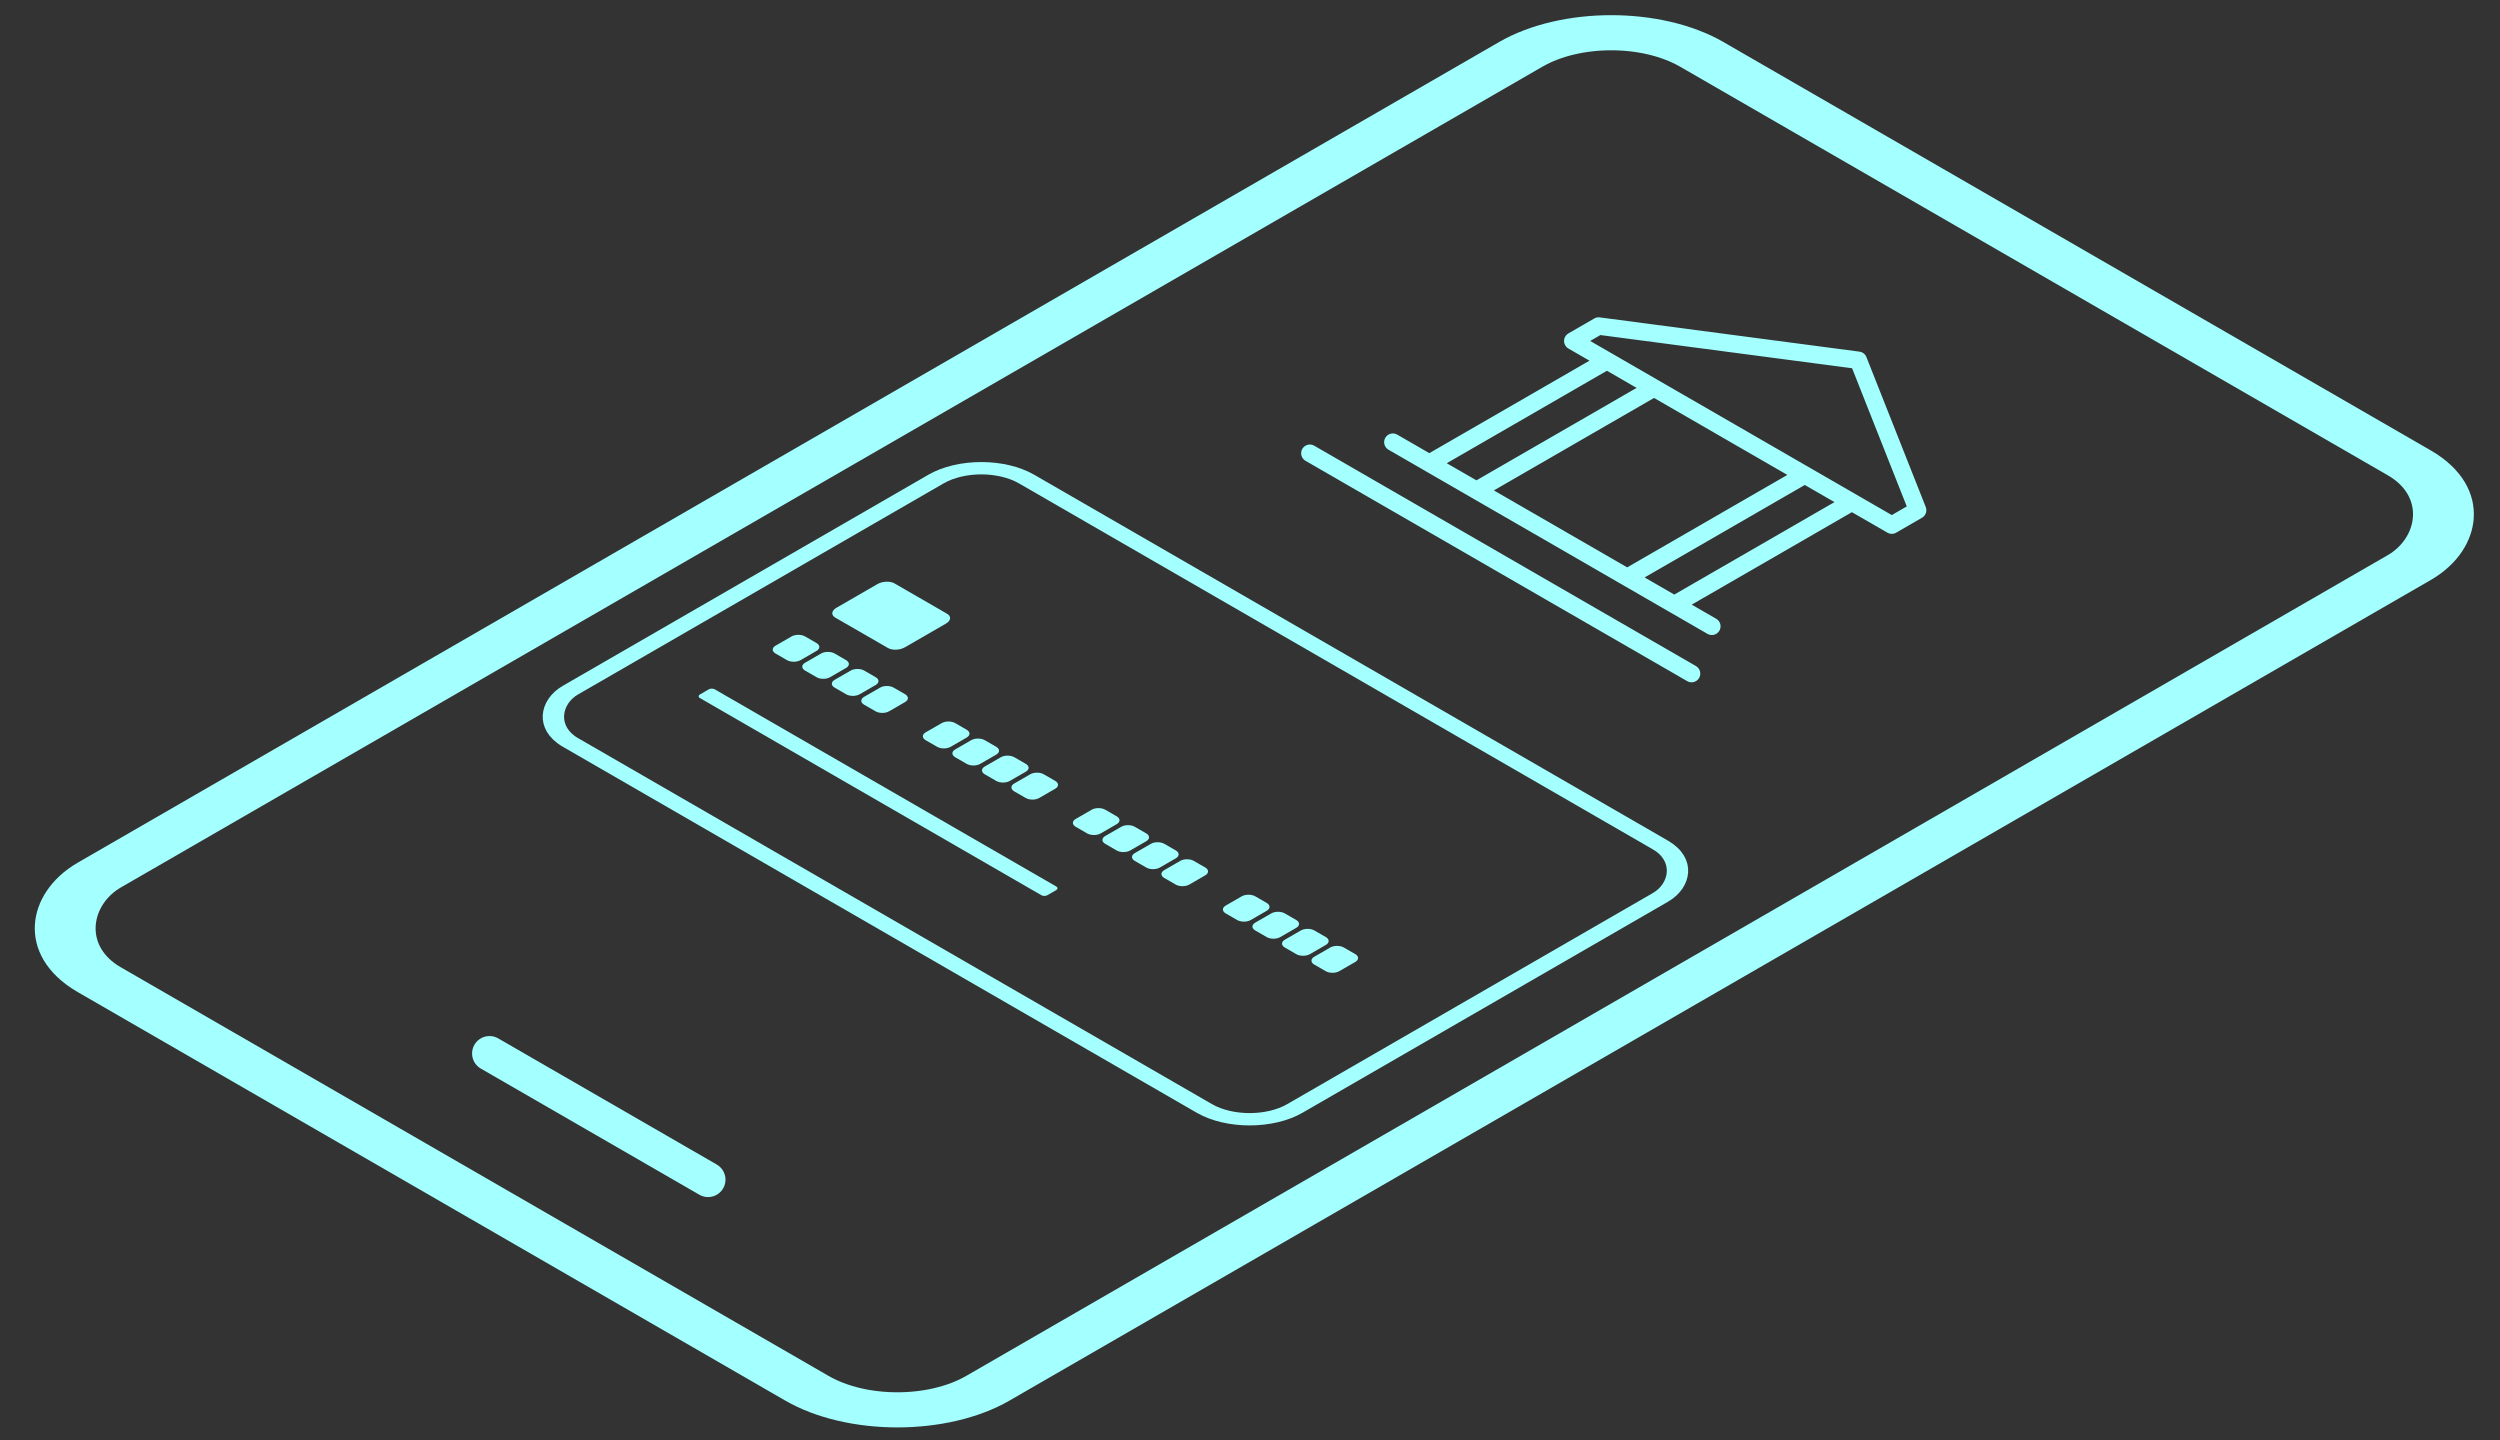 <svg width="151" height="87" viewBox="0 0 151 87" fill="none" xmlns="http://www.w3.org/2000/svg">
<rect x="0" y="0" width="151" height="87" fill="#333333" stroke="none"/>
<path d="M86.332 27.978L97.059 21.785M89.177 29.621L99.904 23.428M98.282 34.877L109.01 28.684M101.128 36.52L111.855 30.327M79.116 27.376L102.17 40.685M84.129 26.707L103.395 37.829M114.264 31.718L115.825 30.816L112.242 21.761L96.556 19.692L94.995 20.594L104.629 26.156L114.264 31.718Z" stroke="#A4FFFF" stroke-width="1.053" stroke-linecap="round" stroke-linejoin="round"/>
<path d="M29.566 63.63L42.767 71.25" stroke="#A4FFFF" stroke-width="2.105" stroke-miterlimit="10" stroke-linecap="round" stroke-linejoin="round"/>
<rect width="50.529" height="31.815" rx="3.158" transform="matrix(0.866 0.5 -0.866 0.5 59.27 27.356)" stroke="#A4FFFF" stroke-width="1.053"/>
<rect width="61.983" height="111.773" rx="6.316" transform="matrix(0.866 0.5 -0.866 0.5 97.32 0.127)" stroke="#A4FFFF" stroke-width="3" stroke-miterlimit="10" stroke-linecap="round" stroke-linejoin="round"/>
<path d="M53.632 39.139L50.446 37.301C50.183 37.149 50.218 36.883 50.523 36.708L52.997 35.28C53.301 35.104 53.762 35.084 54.024 35.236L57.21 37.075C57.473 37.226 57.438 37.492 57.133 37.667L54.659 39.095C54.355 39.272 53.894 39.291 53.632 39.139Z" fill="#A4FFFF"/>
<path fill-rule="evenodd" clip-rule="evenodd" d="M66.757 48.907C66.531 48.777 66.164 48.777 65.938 48.907L64.972 49.465C64.746 49.596 64.746 49.807 64.972 49.938L65.663 50.337C65.89 50.468 66.256 50.468 66.483 50.337L67.449 49.779C67.675 49.649 67.675 49.437 67.449 49.306L66.757 48.907ZM68.541 49.938C68.315 49.807 67.948 49.807 67.722 49.938L66.756 50.495C66.53 50.626 66.53 50.838 66.756 50.968L67.447 51.368C67.673 51.498 68.04 51.498 68.266 51.368L69.233 50.81C69.459 50.679 69.459 50.468 69.233 50.337L68.541 49.938ZM69.509 50.969C69.735 50.838 70.102 50.838 70.329 50.969L71.02 51.368C71.246 51.499 71.246 51.711 71.02 51.841L70.054 52.399C69.828 52.529 69.461 52.529 69.234 52.399L68.543 52C68.317 51.869 68.317 51.657 68.543 51.527L69.509 50.969ZM72.106 51.998C71.879 51.867 71.512 51.867 71.286 51.998L70.32 52.555C70.094 52.686 70.094 52.898 70.32 53.028L71.011 53.428C71.238 53.558 71.605 53.558 71.831 53.428L72.797 52.87C73.023 52.739 73.023 52.527 72.797 52.397L72.106 51.998ZM56.877 43.677C57.103 43.546 57.47 43.546 57.696 43.677L58.387 44.076C58.614 44.206 58.614 44.418 58.387 44.549L57.421 45.107C57.195 45.237 56.828 45.237 56.602 45.107L55.911 44.708C55.684 44.577 55.684 44.365 55.911 44.234L56.877 43.677ZM58.66 44.707C58.887 44.577 59.254 44.577 59.48 44.707L60.171 45.106C60.398 45.237 60.398 45.449 60.171 45.579L59.205 46.137C58.979 46.268 58.612 46.268 58.386 46.137L57.695 45.738C57.468 45.607 57.468 45.395 57.695 45.265L58.66 44.707ZM61.267 45.738C61.041 45.608 60.674 45.608 60.448 45.738L59.482 46.296C59.255 46.427 59.255 46.639 59.482 46.769L60.173 47.168C60.399 47.299 60.766 47.299 60.992 47.168L61.958 46.611C62.185 46.48 62.185 46.268 61.958 46.138L61.267 45.738ZM62.225 46.767C62.451 46.636 62.818 46.636 63.044 46.767L63.736 47.166C63.962 47.297 63.962 47.509 63.736 47.639L62.77 48.197C62.543 48.328 62.176 48.328 61.95 48.197L61.259 47.798C61.033 47.667 61.033 47.455 61.259 47.325L62.225 46.767ZM47.809 38.442C48.035 38.311 48.402 38.311 48.628 38.442L49.319 38.841C49.545 38.972 49.545 39.183 49.319 39.314L48.353 39.872C48.127 40.002 47.76 40.002 47.534 39.872L46.843 39.473C46.616 39.342 46.616 39.13 46.843 38.999L47.809 38.442ZM49.592 39.472C49.819 39.342 50.185 39.342 50.412 39.472L51.103 39.871C51.329 40.002 51.329 40.214 51.103 40.344L50.137 40.902C49.911 41.033 49.544 41.033 49.318 40.902L48.626 40.503C48.4 40.372 48.4 40.16 48.626 40.03L49.592 39.472ZM52.199 40.504C51.973 40.373 51.606 40.373 51.38 40.504L50.414 41.061C50.187 41.192 50.187 41.404 50.414 41.534L51.105 41.933C51.331 42.064 51.698 42.064 51.924 41.933L52.89 41.376C53.117 41.245 53.117 41.033 52.89 40.903L52.199 40.504ZM53.157 41.532C53.383 41.401 53.75 41.401 53.976 41.532L54.667 41.931C54.894 42.062 54.894 42.274 54.667 42.404L53.701 42.962C53.475 43.093 53.108 43.093 52.882 42.962L52.191 42.563C51.965 42.432 51.965 42.22 52.191 42.09L53.157 41.532ZM74.999 54.139C75.226 54.009 75.592 54.009 75.819 54.139L76.51 54.538C76.736 54.669 76.736 54.881 76.51 55.011L75.544 55.569C75.318 55.7 74.951 55.7 74.725 55.569L74.033 55.17C73.807 55.039 73.807 54.828 74.033 54.697L74.999 54.139ZM76.783 55.17C77.009 55.039 77.376 55.039 77.603 55.17L78.294 55.569C78.52 55.699 78.52 55.911 78.294 56.042L77.328 56.599C77.102 56.73 76.735 56.73 76.508 56.599L75.817 56.2C75.591 56.07 75.591 55.858 75.817 55.727L76.783 55.17ZM79.39 56.201C79.163 56.07 78.797 56.07 78.57 56.201L77.604 56.758C77.378 56.889 77.378 57.101 77.604 57.231L78.296 57.631C78.522 57.761 78.889 57.761 79.115 57.631L80.081 57.073C80.307 56.942 80.307 56.73 80.081 56.6L79.39 56.201ZM80.347 57.23C80.574 57.099 80.941 57.099 81.167 57.23L81.858 57.629C82.084 57.759 82.084 57.971 81.858 58.102L80.892 58.659C80.666 58.79 80.299 58.79 80.073 58.659L79.382 58.26C79.155 58.13 79.155 57.918 79.382 57.787L80.347 57.23Z" fill="#A4FFFF"/>
<rect width="24.241" height="1.045" rx="0.208" transform="matrix(0.866 0.5 -0.866 0.5 42.992 41.532)" fill="#A4FFFF"/>
</svg>
